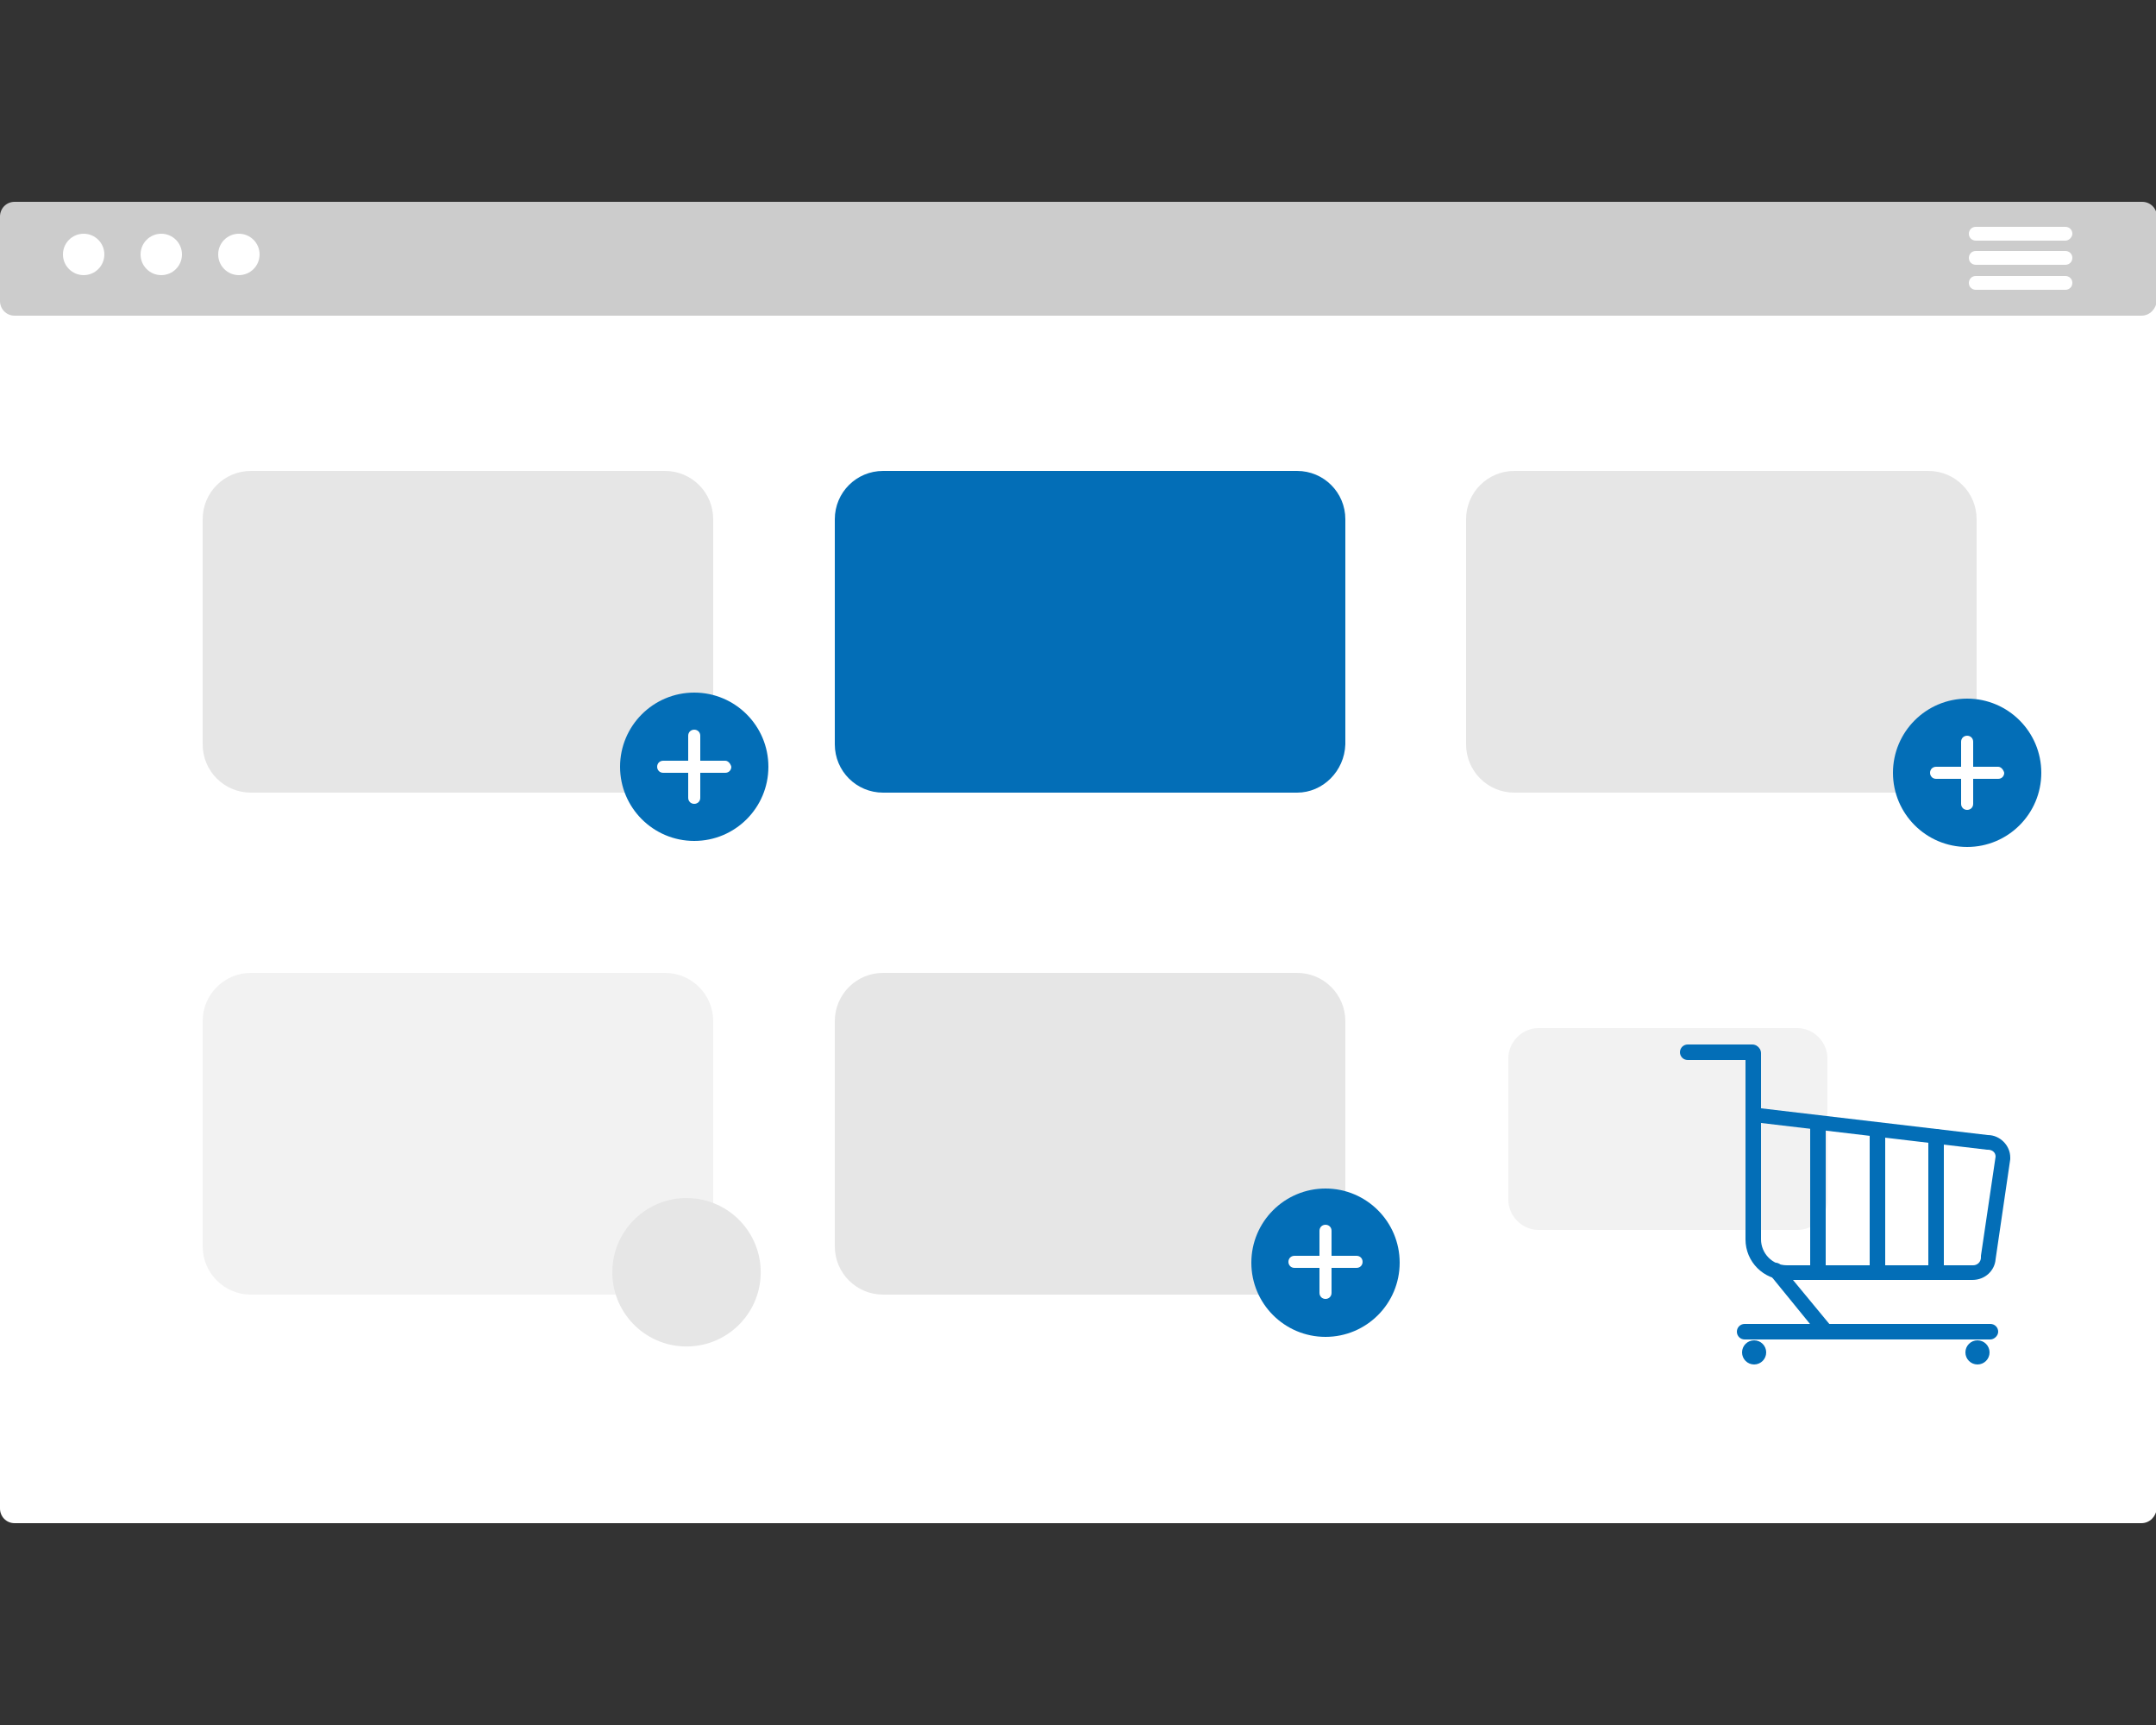 <?xml version="1.0" encoding="utf-8"?>
<!-- Generator: Adobe Illustrator 27.8.1, SVG Export Plug-In . SVG Version: 6.00 Build 0)  -->
<svg version="1.1" id="レイヤー_1" xmlns="http://www.w3.org/2000/svg" xmlns:xlink="http://www.w3.org/1999/xlink" x="0px"
	 y="0px" viewBox="0 0 250 200" style="enable-background:new 0 0 250 200;" xml:space="preserve">
<rect x="0" y="0" width="250" height="200" fill="#333333" stroke="none"/>
<style type="text/css">
	.st0{fill:#FFFFFF;}
	.st1{fill:#CCCCCC;}
	.st2{fill:#E6E6E6;}
	.st3{fill:#036EB7;}
	.st4{fill:#F2F2F2;}
</style>
<g>
	<path class="st0" d="M248.3,176.6H1.7c-1,0-1.7-0.8-1.7-1.7V35.1c0-0.9,0.7-1.7,1.7-1.7h246.7c0.9,0,1.7,0.7,1.7,1.7v139.8
		C250,175.8,249.3,176.6,248.3,176.6z"/>
	<path class="st1" d="M248.3,36.6H1.7c-1,0-1.7-0.8-1.7-1.7v-9.8c0-0.9,0.7-1.7,1.7-1.7h246.7c0.9,0,1.7,0.7,1.7,1.7v9.8
		C250,35.8,249.3,36.6,248.3,36.6z"/>
	<circle id="a35e044f-57c7-4e60-ba2c-0b63f07d3a91" class="st0" cx="9.7" cy="29.5" r="2.4"/>
	<circle id="b8ca9947-3ca9-4995-aa34-7c8526cbf832" class="st0" cx="18.7" cy="29.5" r="2.4"/>
	<circle id="a31b64b8-966e-40be-99c3-e775622dac5b" class="st0" cx="27.7" cy="29.5" r="2.4"/>
	<path class="st0" d="M239.5,27.9h-10.4c-0.4,0-0.8-0.3-0.8-0.8c0-0.4,0.3-0.8,0.8-0.8h10.4c0.4,0,0.8,0.3,0.8,0.8
		C240.3,27.5,239.9,27.9,239.5,27.9L239.5,27.9L239.5,27.9z"/>
	<path class="st0" d="M239.5,30.7h-10.4c-0.4,0-0.8-0.3-0.8-0.8c0-0.4,0.3-0.8,0.8-0.8h10.4c0.4,0,0.8,0.3,0.8,0.8
		C240.3,30.4,239.9,30.7,239.5,30.7L239.5,30.7z"/>
	<path class="st0" d="M239.5,33.6h-10.4c-0.4,0-0.8-0.3-0.8-0.8c0-0.4,0.3-0.8,0.8-0.8h10.4c0.4,0,0.8,0.3,0.8,0.8
		S239.9,33.6,239.5,33.6L239.5,33.6L239.5,33.6z"/>
	<path class="st2" d="M77.1,91.9h-48c-3.1,0-5.6-2.5-5.6-5.6V60.2c0-3.1,2.5-5.6,5.6-5.6h48c3.1,0,5.6,2.5,5.6,5.6v26.1
		C82.7,89.4,80.2,91.9,77.1,91.9z"/>
	<path class="st3" d="M150.4,91.9h-48c-3.1,0-5.6-2.5-5.6-5.6V60.2c0-3.1,2.5-5.6,5.6-5.6h48c3.1,0,5.6,2.5,5.6,5.6v26.1
		C155.9,89.4,153.4,91.9,150.4,91.9z"/>
	<path class="st2" d="M223.6,91.9h-48c-3.1,0-5.6-2.5-5.6-5.6V60.2c0-3.1,2.5-5.6,5.6-5.6h48c3.1,0,5.6,2.5,5.6,5.6v26.1
		C229.2,89.4,226.7,91.9,223.6,91.9z"/>
	<path class="st4" d="M77.1,150.1h-48c-3.1,0-5.6-2.5-5.6-5.6v-26.1c0-3.1,2.5-5.6,5.6-5.6h48c3.1,0,5.6,2.5,5.6,5.6v26.1
		C82.7,147.6,80.2,150.1,77.1,150.1z"/>
	<path class="st2" d="M150.4,150.1h-48c-3.1,0-5.6-2.5-5.6-5.6v-26.1c0-3.1,2.5-5.6,5.6-5.6h48c3.1,0,5.6,2.5,5.6,5.6v26.1
		C155.9,147.6,153.4,150.1,150.4,150.1z"/>
	<g id="e3e4f7c8-e232-44d3-85d4-7e764218aef0">
		<circle id="fcc64bf3-a6e1-406f-af2a-c5c9529d985b" class="st3" cx="153.7" cy="146.4" r="8.6"/>
		<path id="a515bf60-7ad9-4961-925b-281b4504c434-161" class="st0" d="M157.3,145.6h-2.9v-2.9c0-0.4-0.3-0.7-0.7-0.7l0,0l0,0
			c-0.4,0-0.7,0.3-0.7,0.7l0,0v2.9h-2.9c-0.4,0-0.7,0.3-0.7,0.7l0,0l0,0c0,0.4,0.3,0.7,0.7,0.7l0,0h2.9v2.9c0,0.4,0.3,0.7,0.7,0.7
			l0,0l0,0c0.4,0,0.7-0.3,0.7-0.7V147h2.9c0.4,0,0.7-0.3,0.7-0.7l0,0l0,0C158,145.9,157.7,145.6,157.3,145.6L157.3,145.6
			L157.3,145.6L157.3,145.6z"/>
	</g>
	<g id="e103fff6-fe82-4519-942e-bf1bf1b0aca3">
		<circle id="add300b1-303e-47da-8a54-54886e1d1e76" class="st3" cx="228.1" cy="89.6" r="8.6"/>
		<path id="ac71a829-1528-4702-ba68-9cb7b8b12af7-162" class="st0" d="M231.7,88.9h-2.9V86c0-0.4-0.3-0.7-0.7-0.7l0,0l0,0
			c-0.4,0-0.7,0.3-0.7,0.7l0,0v2.9h-2.9c-0.4,0-0.7,0.3-0.7,0.7l0,0l0,0c0,0.4,0.3,0.7,0.7,0.7l0,0h2.9v2.9c0,0.4,0.3,0.7,0.7,0.7
			l0,0l0,0c0.4,0,0.7-0.3,0.7-0.7v-2.9h2.9c0.4,0,0.7-0.3,0.7-0.7l0,0l0,0C232.3,89.2,232,88.9,231.7,88.9L231.7,88.9L231.7,88.9
			L231.7,88.9z"/>
	</g>
	<g id="eec1f109-4866-4d4c-80db-d160015753dd">
		<circle id="ad2802dd-75a3-400f-a980-dd7e255328e3" class="st3" cx="80.5" cy="88.9" r="8.6"/>
		<path id="a152d324-d2c4-475a-92fe-001d0469b5e0-163" class="st0" d="M84.1,88.2h-2.9v-2.9c0-0.4-0.3-0.7-0.7-0.7l0,0
			c-0.4,0-0.7,0.3-0.7,0.7l0,0l0,0v2.9h-2.9c-0.4,0-0.7,0.3-0.7,0.7l0,0l0,0c0,0.4,0.3,0.7,0.7,0.7h2.9v2.9c0,0.4,0.3,0.7,0.7,0.7
			l0,0l0,0c0.4,0,0.7-0.3,0.7-0.7l0,0v-2.9h2.9c0.4,0,0.7-0.3,0.7-0.7l0,0l0,0C84.7,88.5,84.4,88.2,84.1,88.2L84.1,88.2L84.1,88.2
			L84.1,88.2z"/>
	</g>
	
		<ellipse id="aeef577c-289f-4c95-850d-f6939249b5af" transform="matrix(7.088779e-02 -0.998 0.998 7.088779e-02 -73.235 216.395)" class="st2" cx="79.5" cy="147.5" rx="8.6" ry="8.6"/>
	<path class="st4" d="M208.4,142.6h-30c-1.9,0-3.5-1.6-3.5-3.5v-16.4c0-1.9,1.6-3.5,3.5-3.5h30c1.9,0,3.5,1.6,3.5,3.5v16.4
		C211.9,141,210.4,142.6,208.4,142.6z"/>
	<path class="st3" d="M228.7,148.4h-21.6c-2.6,0-4.7-2.1-4.7-4.7v-21.6c0-0.5,0.4-0.9,0.9-0.9s0.9,0.4,0.9,0.9v6.4l26.3,3.1
		c1.4,0,2.6,1.2,2.6,2.6c0,0.1,0,0.1,0,0.2l-1.7,11.6C231.3,147.3,230.2,148.4,228.7,148.4z M204.2,130.2v13.5c0,1.6,1.3,3,3,3h21.6
		c0.5,0,0.9-0.4,0.9-0.9c0-0.1,0-0.1,0-0.2l1.7-11.5c0-0.5-0.4-0.8-0.9-0.8h-0.1L204.2,130.2z"/>
	<circle class="st3" cx="203.4" cy="156.8" r="1.4"/>
	<circle class="st3" cx="229.3" cy="156.8" r="1.4"/>
	<path class="st3" d="M230.8,155.3h-28.5c-0.5,0-0.9-0.4-0.9-0.9s0.4-0.9,0.9-0.9h28.5c0.5,0,0.9,0.4,0.9,0.9
		S231.2,155.3,230.8,155.3z"/>
	<path class="st3" d="M203.2,122.9h-7.5c-0.5,0-0.9-0.4-0.9-0.9s0.4-0.9,0.9-0.9h7.5c0.5,0,0.9,0.4,0.9,0.9
		C204.1,122.5,203.7,122.9,203.2,122.9z"/>
	<path class="st3" d="M211.7,155.3c-0.2,0-0.4-0.1-0.6-0.3l-5.7-7c-0.4-0.4-0.4-0.7-0.1-1.2c0.3-0.5,0.9-0.5,1.2-0.1l0,0l5.7,6.9
		c0.4,0.4,0.4,0.7,0.1,1.2C212.2,155.2,211.9,155.3,211.7,155.3L211.7,155.3z"/>
	<path class="st3" d="M210.8,147.9c-0.5,0-0.9-0.4-0.9-0.8l0,0v-16.4c0-0.4,0.4-0.8,0.9-0.8s0.9,0.4,0.9,0.8v16.4
		C211.7,147.5,211.3,147.9,210.8,147.9L210.8,147.9L210.8,147.9z"/>
	<path class="st3" d="M224.5,147.9c-0.5,0-0.9-0.4-0.9-0.8l0,0v-15.4c0-0.4,0.4-0.8,0.9-0.8s0.9,0.4,0.9,0.8v15.4
		C225.3,147.5,224.9,147.9,224.5,147.9L224.5,147.9L224.5,147.9z"/>
	<path class="st3" d="M217.7,147.9c-0.5,0-0.9-0.4-0.9-0.8l0,0v-15.4c0-0.4,0.4-0.8,0.9-0.8s0.9,0.4,0.9,0.8v15.4
		C218.6,147.5,218.2,147.9,217.7,147.9L217.7,147.9L217.7,147.9z"/>
</g>
</svg>

